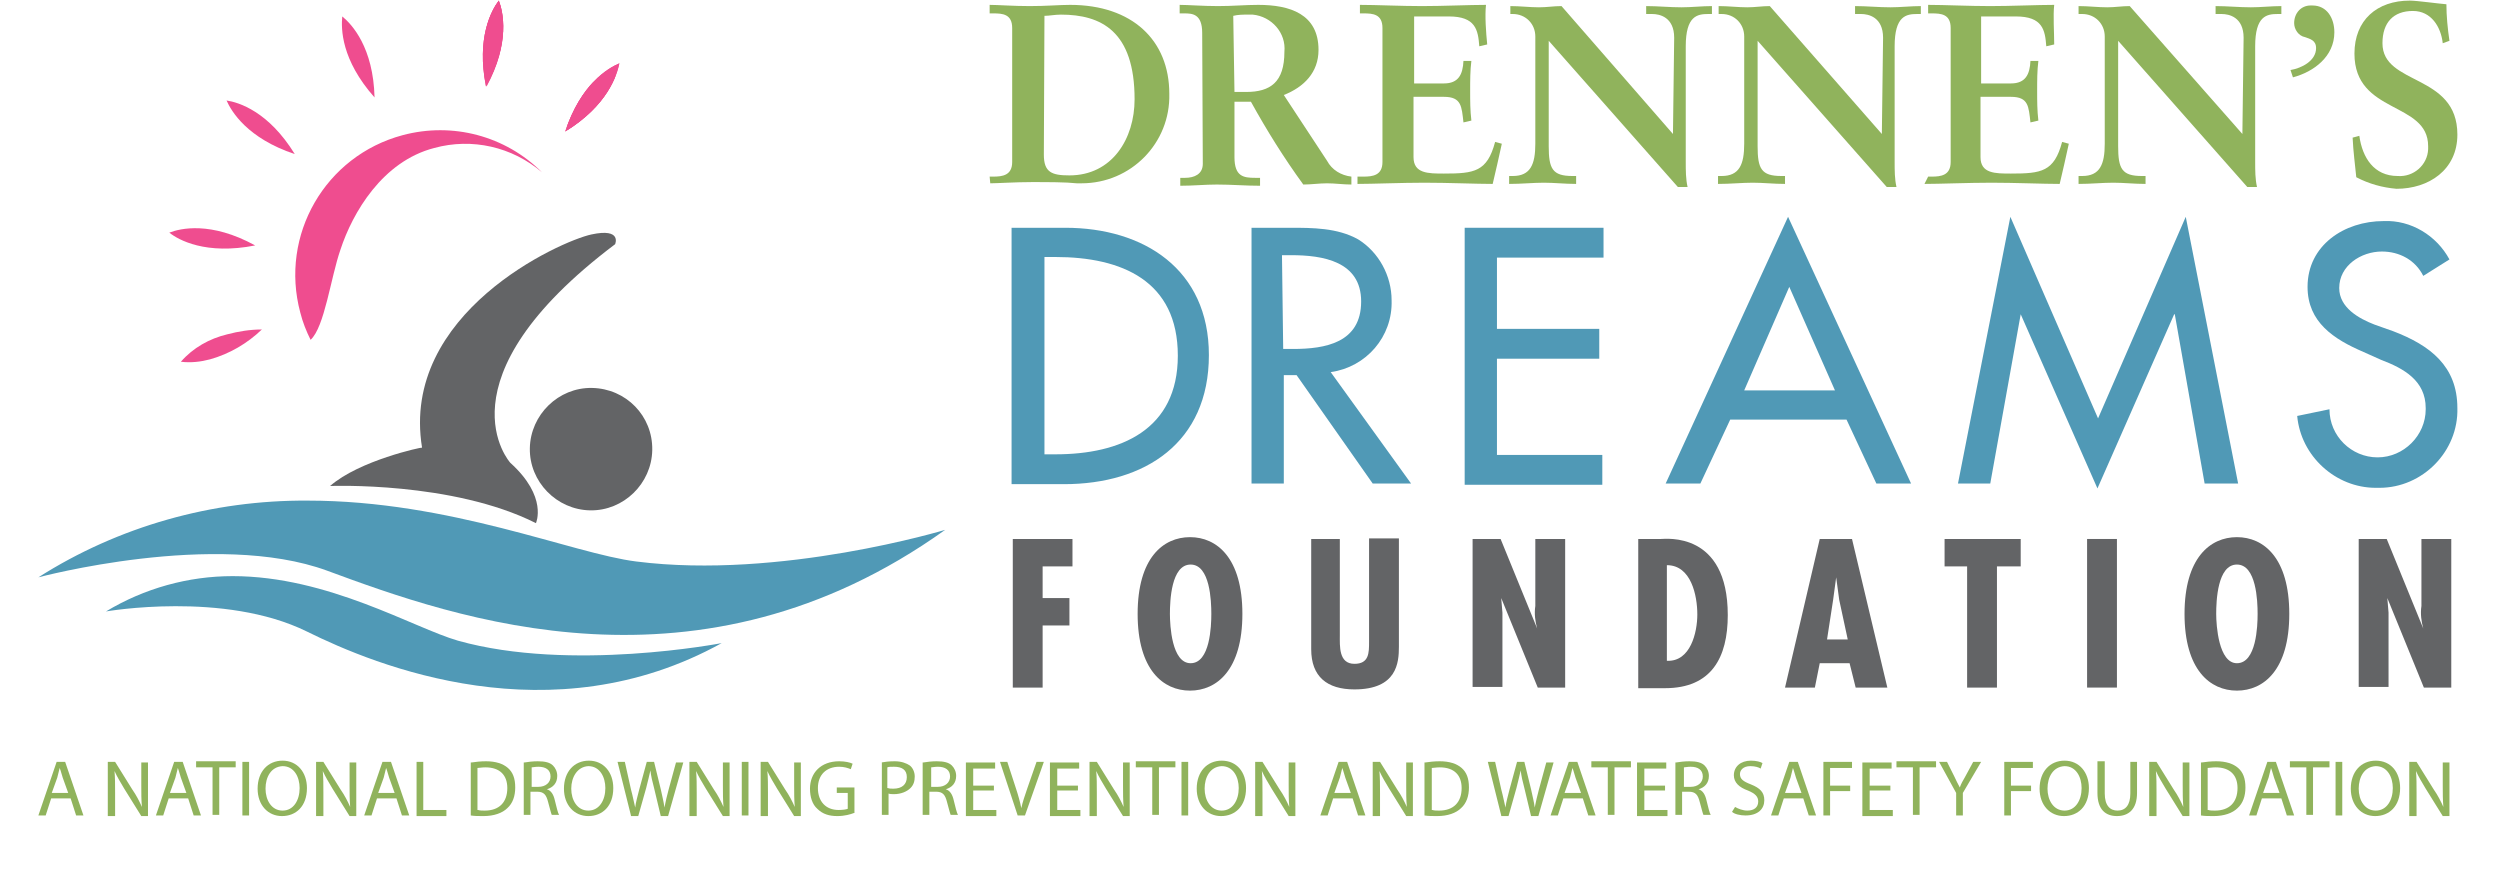 <?xml version="1.0" encoding="UTF-8"?> <!-- Generator: Adobe Illustrator 25.3.1, SVG Export Plug-In . SVG Version: 6.00 Build 0) --> <svg xmlns="http://www.w3.org/2000/svg" xmlns:xlink="http://www.w3.org/1999/xlink" version="1.1" id="Layer_1" x="0px" y="0px" viewBox="0 0 410.5 143.7" style="enable-background:new 0 0 410.5 143.7;" xml:space="preserve"> <style type="text/css"> .st0{display:none;} .st1{fill:#5099B6;} .st2{fill:#636466;} .st3{fill:#EF4D8F;} .st4{clip-path:url(#SVGID_2_);} .st5{clip-path:url(#SVGID_4_);} .st6{fill:#90B35C;} .st7{display:inline;} </style> <rect class="st0" width="329.6" height="117.8"></rect> <path class="st1" d="M104.5,92.2c-10.5-1.3-30.5-10-54-10c-15.6-0.1-31,4.2-44.2,12.6c0,0,29.1-7.8,47.4-1.1 c21.1,7.8,61.1,22.2,101.5-6.7C155.2,87,128.1,95.2,104.5,92.2z"></path> <path class="st1" d="M75.2,105.2c-7.3-2.1-21.3-10.6-37-10.6c-7.3,0-14.5,2-20.8,5.8c0,0,19.4-3.4,33,3.3 c11.3,5.6,40.1,17.4,68.1,1.9C118.5,105.6,93.7,110.4,75.2,105.2z"></path> <g> <path class="st2" d="M54.2,79.8c0,0,20.1-0.8,33.8,6.1c0,0,2-4.3-4.2-9.9c0,0-12.4-13.6,17.2-35.9c0,0,1.2-2.7-3.9-1.6 s-31.4,12.9-27.8,35C69.3,73.4,59,75.6,54.2,79.8"></path> <path class="st2" d="M107.1,73.9c-0.1,5.5-4.7,10-10.2,9.9s-10-4.7-9.9-10.2c0.1-5.5,4.7-10,10.2-9.9 C102.8,63.8,107.2,68.3,107.1,73.9L107.1,73.9"></path> <path class="st3" d="M61.5,16c-0.2-8.2-3.7-12-5.3-13.3C56,4.7,56,9.8,61.5,16"></path> </g> <path class="st3" d="M51,55.8c-0.7-1.4-1.3-2.9-1.7-4.5c-3.4-12.7,4.1-25.7,16.8-29.1C74.3,20,83,22.3,89,28.3 c-4.9-4.2-11.5-5.7-17.7-4C62.8,26.5,57.9,34.9,55.9,41C54.3,45.6,53.3,53.7,51,55.8"></path> <path class="st3" d="M37.2,16.5c0.8,1.8,3.4,6.2,11.2,8.8C44.1,18.3,39.2,16.8,37.2,16.5"></path> <path class="st3" d="M41.9,40.3c-7.3-4-12.3-2.8-14.1-2.1C29.3,39.4,33.8,41.9,41.9,40.3"></path> <path class="st3" d="M34.5,59c3.2-0.9,6.1-2.6,8.5-4.9c-1.9,0-3.8,0.3-5.7,0.8c-2.9,0.7-5.6,2.2-7.6,4.5C31.4,59.6,33,59.4,34.5,59"></path> <path class="st3" d="M101.7,10.4c-1.9,0.8-6.3,3.4-8.9,11.2C99.8,17.3,101.3,12.3,101.7,10.4"></path> <g> <g> <defs> <path id="SVGID_1_" d="M92.8,21.6c7-4.3,8.5-9.3,8.9-11.2C99.8,11.2,95.4,13.8,92.8,21.6"></path> </defs> <use xlink:href="#SVGID_1_" style="overflow:visible;fill:#EF4D8F;"></use> <clipPath id="SVGID_2_"> <use xlink:href="#SVGID_1_" style="overflow:visible;"></use> </clipPath> <g class="st4"> <rect x="92.7" y="13.2" transform="matrix(0.966 -0.259 0.259 0.966 -1.455 26.332)" class="st3" width="13.2" height="11"></rect> </g> </g> </g> <path class="st3" d="M79.9,14.2c3.9-7.2,2.7-12.3,2-14.1C80.7,1.7,78.2,6.2,79.9,14.2"></path> <g> <g> <defs> <path id="SVGID_3_" d="M81.9,0.1c-1.2,1.6-3.7,6.1-2.1,14.1C83.8,7,82.6,1.9,81.9,0.1z"></path> </defs> <use xlink:href="#SVGID_3_" style="overflow:visible;fill:#EF4D8F;"></use> <clipPath id="SVGID_4_"> <use xlink:href="#SVGID_3_" style="overflow:visible;"></use> </clipPath> <g class="st5"> <rect x="77.6" y="0.6" transform="matrix(0.966 -0.259 0.259 0.966 0.614 21.254)" class="st3" width="6.9" height="15.4"></rect> </g> </g> </g> <g> <path class="st6" d="M162.5,29h0.6c1.5,0,3.1-0.2,3.1-2.4v-22c0-2.3-1.6-2.4-3.1-2.4h-0.6V0.8c1.3,0,3.9,0.2,6.6,0.2 s4.9-0.2,6.6-0.2c10.2,0,16.3,5.8,16.3,14.6c0.2,8.1-6.3,14.7-14.4,14.7c-0.3,0-0.6,0-0.8,0c-1.8-0.2-4.7-0.2-7.4-0.2 c-2.7,0-5.7,0.2-6.8,0.2L162.5,29z M171.4,25.4c0,2.9,1.3,3.4,4.2,3.4c7,0,10.7-6,10.7-12.5c0-11.2-5.5-13.9-12.1-13.9 c-1,0-1.9,0.2-2.7,0.2L171.4,25.4L171.4,25.4z"></path> <path class="st6" d="M197.4,5.4c0-3.1-1.6-3.2-2.9-3.2h-0.8V0.8c1.3,0,3.9,0.2,6.3,0.2c2.4,0,4.5-0.2,6.6-0.2 c5.2,0,9.9,1.5,9.9,7.4c0,3.7-2.4,6.1-5.7,7.4l7.1,10.8c0.8,1.5,2.3,2.4,4,2.6v1.3c-1.3,0-2.7-0.2-4-0.2s-2.6,0.2-3.9,0.2 c-3.2-4.4-6-8.9-8.6-13.6h-2.7v9.1c0,3.2,1.5,3.4,3.4,3.4h0.8v1.3c-2.4,0-4.7-0.2-7.1-0.2c-1.9,0-3.9,0.2-6,0.2v-1.3h0.8 c1.5,0,2.9-0.6,2.9-2.3L197.4,5.4z M202.7,15.1h1.9c4,0,6.3-1.6,6.3-6.6c0.3-3.1-2.1-5.8-5.2-6.1c-0.3,0-0.5,0-0.8,0 c-0.8,0-1.6,0-2.4,0.2L202.7,15.1z"></path> <path class="st6" d="M223.3,29h0.6c1.5,0,3.1-0.2,3.1-2.4v-22c0-2.3-1.6-2.4-3.1-2.4h-0.6V0.8c2.6,0,6.8,0.2,10.2,0.2 s7.8-0.2,10.5-0.2c-0.2,1.8,0,4.5,0.2,6.5l-1.3,0.3c-0.2-2.7-0.6-4.9-5-4.9h-5.7v11h4.9c2.4,0,3.1-1.5,3.2-3.7h1.3 c-0.2,1.6-0.2,3.2-0.2,4.9s0,3.2,0.2,4.9l-1.3,0.3c-0.3-2.6-0.3-4.2-3.2-4.2h-5v9.9c0,2.7,2.4,2.7,5,2.7c5,0,7.1-0.3,8.4-5.2 l1.1,0.3c-0.5,2.3-1,4.5-1.5,6.6c-2.6,0-7.4-0.2-11.2-0.2c-3.7,0-8.6,0.2-11,0.2V29H223.3z"></path> <path class="st6" d="M274.7,22L274.7,22l0.2-15.8c0-3.4-2.4-3.9-3.6-3.9h-1V1c1.9,0,3.9,0.2,5.8,0.2c1.6,0,3.4-0.2,5-0.2v1.3h-0.6 c-1.8,0-3.7,0.3-3.7,5.3v18.9c0,1.5,0,2.9,0.3,4.2h-1.6L254.3,6.7V24c0,3.7,0.6,4.9,3.9,4.9h0.6v1.3c-1.8,0-3.6-0.2-5.3-0.2 s-3.7,0.2-5.7,0.2v-1.3h0.6c2.9,0,3.7-1.9,3.7-5.3V6c0-2.1-1.6-3.7-3.7-3.7l0,0H248V1c1.6,0,3.2,0.2,4.7,0.2c1.3,0,2.4-0.2,3.7-0.2 L274.7,22z"></path> <path class="st6" d="M309,22L309,22l0.2-15.8c0-3.4-2.4-3.9-3.6-3.9h-1V1c1.9,0,3.9,0.2,5.8,0.2c1.6,0,3.4-0.2,5-0.2v1.3h-0.6 c-1.8,0-3.7,0.3-3.7,5.3v18.9c0,1.5,0,2.9,0.3,4.2h-1.6L288.6,6.7V24c0,3.7,0.6,4.9,3.9,4.9h0.6v1.3c-1.8,0-3.6-0.2-5.3-0.2 s-3.7,0.2-5.7,0.2v-1.3h0.6c2.9,0,3.7-1.9,3.7-5.3V6c0-2.1-1.6-3.7-3.7-3.7l0,0h-0.5V1c1.6,0,3.2,0.2,4.7,0.2 c1.3,0,2.4-0.2,3.7-0.2L309,22z"></path> <path class="st6" d="M316.6,29h0.6c1.5,0,3.1-0.2,3.1-2.4v-22c0-2.3-1.6-2.4-3.1-2.4h-0.6V0.8c2.6,0,6.8,0.2,10.2,0.2 c3.4,0,7.8-0.2,10.5-0.2c-0.2,1.8,0,4.5,0,6.5L336,7.6c-0.2-2.7-0.6-4.9-5-4.9h-5.7v11h4.9c2.4,0,3.1-1.5,3.2-3.7h1.3 c-0.2,1.6-0.2,3.2-0.2,4.9s0,3.2,0.2,4.9l-1.3,0.3c-0.3-2.6-0.3-4.2-3.2-4.2h-5v9.9c0,2.7,2.4,2.7,5,2.7c5,0,7.1-0.3,8.4-5.2 l1.1,0.3c-0.5,2.3-1,4.5-1.5,6.6c-2.6,0-7.4-0.2-11.2-0.2c-3.7,0-8.6,0.2-11,0.2L316.6,29z"></path> <path class="st6" d="M368.2,22L368.2,22l0.2-15.8c0-3.4-2.4-3.9-3.6-3.9h-1V1c1.9,0,3.9,0.2,5.8,0.2c1.6,0,3.4-0.2,5-0.2v1.3H374 c-1.8,0-3.7,0.3-3.7,5.3v18.9c0,1.5,0,2.9,0.3,4.2H369L347.8,6.7V24c0,3.7,0.6,4.9,3.9,4.9h0.6v1.3c-1.8,0-3.6-0.2-5.3-0.2 c-1.8,0-3.7,0.2-5.7,0.2v-1.3h0.6c2.9,0,3.7-1.9,3.7-5.3V6c0-2.1-1.6-3.7-3.7-3.7l0,0h-0.6V1c1.6,0,3.2,0.2,4.7,0.2 c1.3,0,2.4-0.2,3.7-0.2L368.2,22z"></path> <path class="st6" d="M376.1,11.5c1.8-0.3,4.2-1.5,4.2-3.6c0-1.3-1-1.5-1.8-1.8c-1.1-0.2-1.8-1.3-1.8-2.3c0-1.6,1.1-2.9,2.7-2.9 c0.2,0,0.2,0,0.3,0c2.4,0,3.6,2.1,3.6,4.4c0,4-3.4,6.5-6.8,7.4L376.1,11.5z"></path> <path class="st6" d="M401.1,7.1c-0.3-2.7-1.9-5.3-4.9-5.3c-3.2,0-5,1.9-5,5.3c0,7,12.3,4.9,12.3,15c0,5.8-4.7,8.9-10,8.9 c-2.3-0.2-4.5-0.8-6.6-1.9c-0.2-2.1-0.5-4.2-0.6-6.5l1.1-0.3c0.5,3.6,2.4,6.6,6.3,6.6c2.6,0.2,4.9-1.8,5-4.4c0-0.2,0-0.3,0-0.5 c0-7.4-12.1-5.2-12.1-15.2c0-5.5,3.7-8.7,9.1-8.7c1.1,0,4.7,0.5,6,0.6c0,1.9,0.2,4,0.5,6L401.1,7.1z"></path> </g> <g> <g> <path class="st1" d="M166.2,37.4h8.7c12.9,0,23.6,6.8,23.6,20.9c0,14.4-10.5,21.2-23.8,21.2h-8.6V37.4z M171.5,74.6h1.8 c10.7,0,20.1-4,20.1-16.2c0-12.3-9.2-16.2-20.1-16.2h-1.8V74.6z"></path> <path class="st1" d="M231.7,79.4h-6.3l-12.5-17.8h-2.1v17.8h-5.3v-42h6.3c3.7,0,7.8,0,11.2,1.9c3.4,2.1,5.5,6,5.5,10 c0.2,6-4.2,11-10,11.8L231.7,79.4z M210.7,57.3h1.6c5.3,0,11.2-1,11.2-7.8c0-6.6-6.3-7.6-11.5-7.6h-1.5L210.7,57.3z"></path> <path class="st1" d="M240.7,37.4h22.6v4.9h-17.5V54h16.8v4.9h-16.8v15.8h17.3v4.9h-22.6V37.4H240.7z"></path> <path class="st1" d="M284.1,68.9l-4.9,10.5h-5.7l20.1-43.8l20.2,43.8h-5.7l-4.9-10.5H284.1z M293.8,47.1l-7.4,17h14.9L293.8,47.1z "></path> <path class="st1" d="M331.8,51.6L331.8,51.6l-5,27.8h-5.3l8.6-43.8l14.4,33.1l14.4-33.1l8.6,43.8H362l-4.9-27.8H357l-12.6,28.6 L331.8,51.6z"></path> <path class="st1" d="M397.9,45.3c-1.3-2.6-3.9-4-6.8-4c-3.4,0-7,2.3-7,6c0,3.2,3.2,5,5.8,6l3.1,1.1c6,2.3,10.5,5.7,10.5,12.6 c0.2,7.1-5.7,13.1-12.8,13.1c-0.2,0-0.5,0-0.6,0c-6.6,0-12.3-5.2-12.9-11.8l5.3-1.1c0,4.4,3.6,7.9,7.9,7.9s7.9-3.6,7.9-7.9V67 c0-4.5-3.6-6.5-7.3-7.9l-2.9-1.3c-4.9-2.1-9.2-4.9-9.2-10.7c0-6.8,6-10.8,12.5-10.8c4.5-0.2,8.7,2.4,10.8,6.3L397.9,45.3z"></path> </g> <g> <path class="st2" d="M176.1,88.5V93h-4.9v5.2h4.4v4.5h-4.4v10.2h-4.9V88.5H176.1z"></path> <path class="st2" d="M204,100.8c0,9.2-4.2,12.6-8.6,12.6s-8.6-3.4-8.6-12.6s4.2-12.6,8.6-12.6S204,91.6,204,100.8z M195.5,108.9 c3.2,0,3.4-6.1,3.4-8.1c0-2.1-0.2-8.1-3.4-8.1s-3.4,6-3.4,8.1C192.1,102.7,192.4,108.9,195.5,108.9L195.5,108.9z"></path> <path class="st2" d="M220,88.5v15.8c0,1.8-0.2,4.7,2.4,4.7c2.4,0,2.4-1.8,2.4-3.6v-17h4.9v17.8c0,2.6-0.3,7-7.3,7 c-4.5,0-7.1-2.1-7.1-6.6V88.5H220z"></path> <path class="st2" d="M246.4,88.5l6,14.7l0,0c-0.3-1.1-0.5-2.4-0.3-3.7v-11h4.9v24.4h-4.5l-6-14.7l0,0l0.2,2.4v1v11.2h-4.9V88.5 H246.4z"></path> <path class="st2" d="M269,112.9V88.5h3.7c0.8,0,11-1.3,11,12.5c0,7-2.7,12-10.3,12H269z M278.7,100.9c0-3.1-1-8.1-5-8.1v15.7 C277.6,108.7,278.7,103.8,278.7,100.9z"></path> <path class="st2" d="M304.1,88.5l5.8,24.4h-5.2l-1-4h-4.9l-0.8,4h-4.9l5.7-24.4H304.1z M302,98.5l-0.5-3.7l0,0l-0.5,3.7l-1,6.5 h3.4L302,98.5z"></path> <path class="st2" d="M331.8,88.5V93h-3.9v19.9H323V93h-3.7v-4.5L331.8,88.5z"></path> <path class="st2" d="M347.6,88.5v24.4h-4.9V88.5H347.6z"></path> <path class="st2" d="M375.9,100.8c0,9.2-4.2,12.6-8.6,12.6s-8.6-3.4-8.6-12.6s4.2-12.6,8.6-12.6S375.9,91.6,375.9,100.8z M367.3,108.9c3.2,0,3.4-6.1,3.4-8.1c0-2.1-0.2-8.1-3.4-8.1s-3.4,6-3.4,8.1C363.9,102.7,364.3,108.9,367.3,108.9L367.3,108.9z"></path> <path class="st2" d="M391.9,88.5l6,14.7l0,0c-0.3-1.1-0.5-2.4-0.3-3.7v-11h4.9v24.4h-4.5l-6-14.7l0,0l0.2,2.4v1v11.2h-4.9V88.5 H391.9z"></path> </g> </g> <g class="st0"> <path class="st7" d="M5.5,136.7v-11.8H8c1.2,0,2.4,0,3.6,0.3c0.6,0.1,1.2,0.4,1.8,0.9c0.7,0.4,1.2,1.2,1.5,1.9 c0.3,0.9,0.6,1.8,0.6,2.8c0,0.9-0.1,1.9-0.6,2.8c-0.3,0.7-0.9,1.5-1.5,1.9c-0.4,0.4-1,0.7-1.8,0.9c-1,0.1-2.1,0.3-3,0.3L5.5,136.7 L5.5,136.7z M7.4,134.9h1.6c0.6,0,1.3,0,1.9-0.1c0.4-0.1,0.7-0.3,1.2-0.6c0.4-0.4,0.7-0.9,1-1.3c0.4-1.3,0.4-2.7,0-3.9 c-0.1-0.6-0.6-1-1-1.3c-0.3-0.3-0.7-0.4-1.2-0.6c-0.7-0.1-1.5-0.1-2.2-0.1H7.4L7.4,134.9L7.4,134.9z"></path> <path class="st7" d="M20.6,131.5v5.2h-1.8v-11.8h2.7c0.6,0,1.2,0,1.8,0.1c0.4,0.1,0.7,0.3,1,0.4c0.3,0.3,0.6,0.6,0.9,1 c0.1,0.4,0.3,0.9,0.3,1.5c0,0.7-0.1,1.6-0.7,2.2c-0.6,0.6-1.2,0.9-1.9,0.9l4,5.4h-2.1l-3.9-5.2h-0.3V131.5z M20.7,130H21 c0.7,0,1.3,0,1.9-0.3c0.3-0.3,0.6-0.7,0.4-1.2c0-0.4-0.1-1-0.6-1.3c-0.6-0.3-1.3-0.4-1.9-0.4h-0.3v3.3H20.7z"></path> <path class="st7" d="M41.3,130.9c0,1.6-0.6,3.3-1.8,4.3c-0.6,0.6-1.3,1-2.1,1.3s-1.6,0.4-2.4,0.4c-0.9,0-1.6-0.1-2.4-0.4 c-0.7-0.3-1.5-0.7-2.1-1.3c-0.6-0.6-1-1.2-1.3-1.9c-1-2.2-0.4-4.9,1.3-6.7c0.6-0.6,1.3-1,2.1-1.3c1.5-0.6,3.3-0.6,4.8,0 c0.7,0.3,1.5,0.7,2.1,1.3c0.6,0.6,1,1.2,1.3,1.9C41.2,129.2,41.3,130,41.3,130.9z M39.2,130.9c0-0.6-0.1-1.2-0.3-1.6 c-0.1-0.6-0.6-1-0.9-1.5c-0.7-0.9-1.9-1.3-3-1.3c-1.8,0-3.3,1-4,2.7c-0.1,0.6-0.3,1-0.3,1.6s0.1,1.2,0.3,1.6c0.1,0.6,0.6,1,0.9,1.5 c0.7,0.9,1.9,1.3,3,1.3c0.6,0,1-0.1,1.6-0.3c0.4-0.3,1-0.6,1.3-0.9C38.8,133.1,39.2,132,39.2,130.9L39.2,130.9z"></path> <path class="st7" d="M43.3,124.9h1.9l2.2,6c0.1,0.4,0.3,0.7,0.3,1s0.1,0.6,0.3,0.7c0.1-0.6,0.4-1.2,0.6-1.8c0-0.1,0-0.1,0-0.1 l2.4-6.3l2.5,6.4c0.1,0.3,0.3,0.6,0.3,0.9c0.1,0.3,0.1,0.6,0.3,0.9c0-0.3,0.1-0.4,0.1-0.7c0.1-0.3,0.1-0.6,0.3-1l2.2-6h1.9 l-4.5,12.2l-2.7-6.7c-0.1-0.3-0.3-0.6-0.3-0.9s-0.1-0.6-0.3-0.7c-0.1,0.3-0.1,0.6-0.3,0.9s-0.1,0.6-0.3,0.7l-2.7,6.7L43.3,124.9z"></path> <path class="st7" d="M75.1,136.7v-11.8H77v11.8H75.1z"></path> <path class="st7" d="M80.9,136.7v-12.2l7.5,7.2c0.1,0.1,0.4,0.4,0.6,0.6c0.1,0.3,0.4,0.4,0.6,0.7v-8.1h1.8v12.2l-7.6-7.3 c-0.1-0.1-0.4-0.4-0.6-0.6c-0.1-0.1-0.3-0.4-0.6-0.7v8.2H80.9z"></path> <path class="st7" d="M101.8,130.7h4.6c0,0.1,0,0.1,0,0.3c0,0.4,0,0.6,0,0.7c0.1,1.5-0.4,2.8-1.5,3.9c-1,0.9-2.5,1.5-4,1.3 c-0.9,0-1.8-0.1-2.5-0.4c-0.7-0.3-1.5-0.7-1.9-1.3c-0.6-0.6-1-1.2-1.3-1.9c-0.3-0.7-0.4-1.6-0.4-2.4c0-0.9,0.1-1.6,0.4-2.4 c0.3-0.7,0.7-1.5,1.3-1.9c0.6-0.6,1.2-1,1.9-1.3c0.7-0.3,1.6-0.4,2.5-0.4c0.9,0,1.6,0.1,2.5,0.4c0.7,0.3,1.5,0.9,1.9,1.5l-1.3,1 c-0.3-0.4-0.7-0.7-1.3-1s-1-0.3-1.6-0.3c-1.2,0-2.2,0.4-3.1,1.2c-0.7,0.9-1.2,1.9-1.2,3.1c0,1.2,0.4,2.4,1.2,3.3 c0.9,0.9,1.9,1.3,3.1,1.2c0.9,0,1.8-0.1,2.5-0.7c0.6-0.4,1-1.3,0.9-2.1v-0.1h-2.8v-1.5H101.8z"></path> <path class="st7" d="M117.6,131.5v5.2h-1.8v-11.8h2.8c0.6,0,1.2,0,1.9,0.1c0.4,0.1,0.7,0.3,1,0.4c0.4,0.3,0.7,0.6,0.9,1 c0.1,0.4,0.3,1,0.3,1.5c0,0.6-0.1,1-0.3,1.5c-0.1,0.4-0.4,0.7-0.9,1c-0.3,0.1-0.7,0.4-1,0.4c-0.6,0.1-1.2,0.1-1.9,0.1L117.6,131.5 L117.6,131.5z M117.8,129.8h0.4c0.7,0,1.5,0,2.1-0.3c0.4-0.3,0.6-0.7,0.6-1.2c0-0.4-0.1-1-0.6-1.3c-0.6-0.3-1.3-0.4-2.1-0.4h-0.4 V129.8z"></path> <path class="st7" d="M127.6,131.5v5.2h-1.8v-11.8h2.7c0.6,0,1.2,0,1.8,0.1c0.4,0.1,0.7,0.3,1,0.4c0.3,0.3,0.6,0.6,0.9,1 c0.1,0.4,0.3,0.9,0.3,1.5c0,0.7-0.1,1.6-0.7,2.2c-0.4,0.6-1.2,0.9-1.9,0.9l4,5.4h-2.1l-3.9-5.2L127.6,131.5z M127.8,130h0.3 c0.7,0,1.3,0,1.9-0.3c0.3-0.3,0.6-0.7,0.4-1.2c0-0.4-0.1-1-0.6-1.3c-0.6-0.3-1.3-0.4-1.9-0.4h-0.3L127.8,130z"></path> <path class="st7" d="M136.3,136.7v-11.8h6.6v1.6h-4.6v3h4.6v1.6h-4.6v3.7h4.6v1.6L136.3,136.7z"></path> <path class="st7" d="M150,137.1l-5.2-12.2h1.9l2.7,6.3c0.1,0.3,0.3,0.7,0.4,1c0.1,0.3,0.1,0.6,0.3,0.9c0-0.3,0.1-0.6,0.3-0.9 c0.1-0.3,0.3-0.6,0.4-0.9l2.7-6.3h1.9L150,137.1z"></path> <path class="st7" d="M157.6,136.7v-11.8h6.6v1.6h-4.6v3h4.6v1.6h-4.6v3.7h4.6v1.6L157.6,136.7z"></path> <path class="st7" d="M167.5,136.7v-12.2l7.5,7.2c0.1,0.1,0.4,0.4,0.6,0.6c0.1,0.3,0.4,0.4,0.6,0.7v-8.1h1.8v12.2l-7.6-7.3 c-0.1-0.1-0.4-0.4-0.6-0.6s-0.3-0.4-0.6-0.7v8.2H167.5z"></path> <path class="st7" d="M185.7,126.5v10.2h-1.9v-10.2h-3.1v-1.6h8.1v1.6H185.7z"></path> <path class="st7" d="M191.5,136.7v-11.8h1.9v11.8H191.5z"></path> <path class="st7" d="M209.4,130.9c0,1.6-0.6,3.3-1.8,4.3c-0.6,0.6-1.3,1-2.1,1.3c-0.7,0.3-1.6,0.4-2.4,0.4c-0.9,0-1.6-0.1-2.4-0.4 c-0.7-0.3-1.5-0.7-2.1-1.3c-0.6-0.6-1-1.2-1.3-1.9c-1-2.2-0.4-4.9,1.3-6.7c0.6-0.6,1.3-1,2.1-1.3c1.5-0.6,3.3-0.6,4.8,0 c0.7,0.3,1.5,0.7,2.1,1.3c0.6,0.6,1,1.2,1.3,1.9C209.3,129.2,209.4,130,209.4,130.9z M207.5,130.9c0-0.6-0.1-1.2-0.3-1.6 c-0.1-0.6-0.6-1-0.9-1.5c-0.7-0.9-1.9-1.3-3-1.3c-1.8,0-3.3,1-4,2.7c-0.1,0.6-0.3,1-0.3,1.6s0.1,1.2,0.3,1.6c0.1,0.6,0.6,1,0.9,1.5 c0.7,0.9,1.9,1.3,3,1.3c0.6,0,1-0.1,1.6-0.3c0.4-0.3,1-0.6,1.3-0.9C207,133.1,207.5,132,207.5,130.9L207.5,130.9z"></path> <path class="st7" d="M212.9,136.7v-12.2l7.5,7.2c0.1,0.1,0.4,0.4,0.6,0.6c0.1,0.3,0.4,0.4,0.6,0.7v-8.1h1.8v12.2l-7.6-7.3 c-0.1-0.1-0.4-0.4-0.6-0.6c-0.1-0.1-0.3-0.4-0.6-0.7v8.2H212.9z"></path> <path class="st7" d="M240.5,136.9l-1.3-3h-4.6l-1.3,3h-1.9l5.7-12.2l5.7,12.2H240.5z M235.3,132.3h3.3l-1.2-2.7 c0-0.1-0.1-0.3-0.1-0.6c-0.1-0.1-0.1-0.4-0.3-0.7c0,0.3-0.1,0.4-0.1,0.7s-0.1,0.4-0.1,0.6L235.3,132.3z"></path> <path class="st7" d="M245,136.9v-12.2l7.5,7.2c0.1,0.1,0.4,0.4,0.6,0.6c0.1,0.3,0.4,0.4,0.6,0.7v-8.1h1.8v12.2l-7.6-7.3 c-0.1-0.1-0.4-0.4-0.6-0.6c-0.1-0.1-0.3-0.4-0.6-0.7v8.2H245z"></path> <path class="st7" d="M259.3,136.9v-11.8h2.5c1.2,0,2.4,0,3.6,0.3c0.6,0.1,1.2,0.4,1.8,0.9c0.7,0.4,1.2,1.2,1.5,1.9 c0.3,0.9,0.6,1.8,0.6,2.8c0,0.9-0.1,1.9-0.6,2.8c-0.3,0.7-0.9,1.5-1.5,1.9c-0.4,0.4-1,0.7-1.8,0.9c-1,0.1-2.1,0.3-3,0.3 L259.3,136.9L259.3,136.9z M261.2,135.1h1.6c0.6,0,1.3,0,1.9-0.1c0.4-0.1,0.7-0.3,1.2-0.6c0.4-0.4,0.7-0.9,1-1.3 c0.4-1.3,0.4-2.7,0-3.9c-0.1-0.6-0.6-1-1-1.3c-0.3-0.3-0.7-0.4-1.2-0.6c-0.7-0.1-1.5-0.1-2.2-0.1h-1.3L261.2,135.1L261.2,135.1z"></path> <path class="st7" d="M277.5,125.1h1.9l2.2,6c0.1,0.4,0.3,0.7,0.3,1c0.1,0.3,0.1,0.6,0.3,0.7c0.1-0.6,0.4-1.2,0.6-1.8 c0-0.1,0-0.1,0-0.1l2.4-6.3l2.5,6.4c0.1,0.3,0.3,0.6,0.3,0.9c0.1,0.3,0.1,0.6,0.3,0.9c0-0.3,0.1-0.4,0.1-0.7c0.1-0.3,0.1-0.6,0.3-1 l2.2-6h1.9l-4.5,12.2l-2.7-6.7c-0.1-0.3-0.3-0.6-0.3-0.9c-0.1-0.3-0.1-0.6-0.3-0.7c-0.1,0.3-0.1,0.6-0.3,0.9s-0.1,0.6-0.3,0.7 l-2.7,6.7L277.5,125.1z"></path> <path class="st7" d="M302.9,136.9l-1.3-3h-4.6l-1.3,3h-1.9l5.7-12.2l5.7,12.2H302.9z M297.7,132.3h3.3l-1.2-2.7 c0-0.1-0.1-0.3-0.1-0.6c-0.1-0.1-0.1-0.4-0.3-0.7c0,0.3-0.1,0.4-0.1,0.7c0,0.1-0.1,0.4-0.1,0.6L297.7,132.3z"></path> <path class="st7" d="M310.2,126.7v10.2h-1.9v-10.2h-3.1v-1.6h8.1v1.6H310.2z"></path> <path class="st7" d="M316,136.9v-11.8h6.6v1.6H318v3h4.6v1.6H318v3.7h4.6v1.6L316,136.9z"></path> <path class="st7" d="M327.7,131.7v5.2h-1.8v-11.8h2.7c0.6,0,1.2,0,1.8,0.1c0.4,0.1,0.7,0.3,1,0.4c0.3,0.3,0.6,0.6,0.9,1 c0.1,0.4,0.3,0.9,0.3,1.5c0,0.7-0.1,1.6-0.7,2.2s-1.2,0.9-1.9,0.9l4,5.4h-2.1l-3.9-5.2L327.7,131.7z M327.8,130.2h0.3 c0.7,0,1.3,0,1.9-0.3c0.3-0.3,0.6-0.7,0.4-1.2c0-0.4-0.1-1-0.6-1.3c-0.6-0.3-1.3-0.4-1.9-0.4h-0.3v3.3H327.8z"></path> <path class="st7" d="M341.9,134.5l1.5-0.7c0.1,0.4,0.4,0.9,0.7,1.2c0.4,0.3,0.9,0.4,1.5,0.4c0.4,0,1-0.1,1.3-0.4 c0.3-0.3,0.4-0.7,0.4-1.2c0-0.7-0.6-1.3-1.6-1.8c-0.1-0.1-0.3-0.1-0.3-0.1c-0.9-0.4-1.8-1-2.5-1.6c-0.4-0.6-0.6-1.2-0.6-1.9 c0-0.9,0.3-1.8,1-2.4c0.7-0.6,1.6-0.9,2.5-0.9c0.7,0,1.5,0.1,2.2,0.4c0.6,0.3,1,0.9,1.2,1.5l-1.5,0.7c-0.1-0.3-0.4-0.6-0.7-0.7 c-0.3-0.1-0.6-0.3-0.9-0.3c-0.4,0-0.9,0.1-1.2,0.4c-0.3,0.3-0.4,0.6-0.4,1c0,0.7,0.6,1.3,1.9,1.9l0.3,0.1c0.9,0.3,1.6,0.9,2.4,1.5 c0.4,0.6,0.7,1.2,0.6,1.9c0,1-0.3,1.9-1,2.7c-0.7,0.7-1.8,1-2.8,1c-0.9,0-1.8-0.1-2.4-0.7C342.5,136,342,135.3,341.9,134.5z"></path> <path class="st7" d="M360.5,136.9l-1.3-3h-4.6l-1.3,3h-1.9l5.7-12.2l5.7,12.2H360.5z M355.3,132.3h3.3l-1.2-2.7 c0-0.1-0.1-0.3-0.1-0.6c-0.1-0.1-0.1-0.4-0.3-0.7c0,0.3-0.1,0.4-0.1,0.7c0,0.1-0.1,0.4-0.1,0.6L355.3,132.3z"></path> <path class="st7" d="M364.8,136.9v-11.8h6.6v1.6h-4.6v3h4.6v1.6h-4.6v5.5H364.8z"></path> <path class="st7" d="M374.7,136.9v-11.8h6.6v1.6h-4.6v3h4.6v1.6h-4.6v3.7h4.6v1.6L374.7,136.9z"></path> <path class="st7" d="M388.4,126.7v10.2h-1.9v-10.2h-3.1v-1.6h8.1v1.6H388.4z"></path> <path class="st7" d="M396.8,136.9v-5.4l-3.9-6.4h1.9l2.4,4c0,0.1,0.1,0.3,0.1,0.4c0.1,0.1,0.1,0.3,0.3,0.6c0.1-0.1,0.1-0.3,0.3-0.6 c0.1-0.1,0.1-0.3,0.3-0.4l2.5-3.9h1.9l-4,6.4v5.4h-1.9V136.9z"></path> </g> <path class="st0" d="M61,136.7v-12.2l7.5,7.2c0.1,0.1,0.4,0.4,0.6,0.6c0.1,0.1,0.4,0.4,0.6,0.7v-8.1h1.8v12.2l-7.6-7.3 c-0.1-0.1-0.4-0.4-0.6-0.6c-0.1-0.1-0.3-0.4-0.6-0.7v8.2H61z"></path> <g> <path class="st6" d="M8.4,131.1l-0.9,2.8H6.3l3-8.8h1.4l3,8.8h-1.2l-0.9-2.8H8.4z M11.2,130.2l-0.9-2.5c-0.2-0.6-0.3-1.1-0.5-1.6h0 c-0.1,0.5-0.3,1.1-0.4,1.6l-0.9,2.5H11.2z"></path> <path class="st6" d="M17.7,133.9v-8.8h1.2l2.8,4.5c0.7,1,1.2,2,1.6,2.9l0,0c-0.1-1.2-0.1-2.2-0.1-3.6v-3.7h1.1v8.8h-1.1l-2.8-4.5 c-0.6-1-1.2-2-1.6-2.9l0,0c0.1,1.1,0.1,2.2,0.1,3.6v3.8H17.7z"></path> <path class="st6" d="M27.7,131.1l-0.9,2.8h-1.2l3-8.8H30l3,8.8h-1.2l-0.9-2.8H27.7z M30.6,130.2l-0.9-2.5c-0.2-0.6-0.3-1.1-0.5-1.6 h0c-0.1,0.5-0.3,1.1-0.4,1.6l-0.9,2.5H30.6z"></path> <path class="st6" d="M34.9,126h-2.7v-1h6.5v1h-2.7v7.8h-1.1V126z"></path> <path class="st6" d="M40.9,125.1v8.8h-1.1v-8.8H40.9z"></path> <path class="st6" d="M50.4,129.4c0,3-1.8,4.6-4.1,4.6c-2.3,0-4-1.8-4-4.5c0-2.8,1.7-4.6,4.1-4.6C48.8,124.9,50.4,126.8,50.4,129.4z M43.6,129.5c0,1.9,1,3.6,2.8,3.6c1.8,0,2.8-1.7,2.8-3.7c0-1.8-0.9-3.6-2.8-3.6C44.5,125.9,43.6,127.6,43.6,129.5z"></path> <path class="st6" d="M51.9,133.9v-8.8h1.2l2.8,4.5c0.7,1,1.2,2,1.6,2.9l0,0c-0.1-1.2-0.1-2.2-0.1-3.6v-3.7h1.1v8.8h-1.1l-2.8-4.5 c-0.6-1-1.2-2-1.6-2.9l0,0c0.1,1.1,0.1,2.2,0.1,3.6v3.8H51.9z"></path> <path class="st6" d="M61.9,131.1l-0.9,2.8h-1.2l3-8.8h1.4l3,8.8h-1.2l-0.9-2.8H61.9z M64.8,130.2l-0.9-2.5 c-0.2-0.6-0.3-1.1-0.5-1.6h0c-0.1,0.5-0.3,1.1-0.4,1.6l-0.9,2.5H64.8z"></path> <path class="st6" d="M68.4,125.1h1.1v7.9h3.8v1h-4.9V125.1z"></path> <path class="st6" d="M77.4,125.2c0.7-0.1,1.5-0.2,2.4-0.2c1.6,0,2.8,0.4,3.6,1.1c0.8,0.7,1.2,1.7,1.2,3.2c0,1.4-0.4,2.6-1.3,3.4 c-0.8,0.8-2.2,1.3-3.9,1.3c-0.8,0-1.5,0-2.1-0.1V125.2z M78.5,133c0.3,0.1,0.7,0.1,1.1,0.1c2.4,0,3.7-1.4,3.7-3.7 c0-2.1-1.2-3.4-3.6-3.4c-0.6,0-1,0.1-1.3,0.1V133z"></path> <path class="st6" d="M86.1,125.2c0.6-0.1,1.4-0.2,2.2-0.2c1.2,0,2,0.2,2.5,0.7c0.4,0.4,0.7,1,0.7,1.7c0,1.2-0.7,1.9-1.7,2.2v0 c0.7,0.2,1.1,0.9,1.3,1.8c0.3,1.2,0.5,2.1,0.7,2.4h-1.2c-0.1-0.2-0.3-1-0.6-2.1c-0.3-1.2-0.7-1.7-1.8-1.7h-1.1v3.8h-1.1V125.2z M87.2,129.2h1.2c1.2,0,2-0.7,2-1.7c0-1.1-0.8-1.6-2-1.6c-0.5,0-0.9,0.1-1.1,0.1V129.2z"></path> <path class="st6" d="M100.7,129.4c0,3-1.8,4.6-4.1,4.6c-2.3,0-4-1.8-4-4.5c0-2.8,1.7-4.6,4.1-4.6 C99.1,124.9,100.7,126.8,100.7,129.4z M93.8,129.5c0,1.9,1,3.6,2.8,3.6c1.8,0,2.8-1.7,2.8-3.7c0-1.8-0.9-3.6-2.8-3.6 C94.8,125.9,93.8,127.6,93.8,129.5z"></path> <path class="st6" d="M103.6,133.9l-2.2-8.8h1.2l1,4.5c0.3,1.1,0.5,2.2,0.7,3h0c0.1-0.9,0.4-1.9,0.7-3.1l1.2-4.4h1.2l1.1,4.5 c0.2,1,0.5,2.1,0.6,3h0c0.2-1,0.4-1.9,0.7-3l1.2-4.4h1.2l-2.5,8.8h-1.2l-1.1-4.6c-0.3-1.1-0.5-2-0.6-2.9h0 c-0.2,0.9-0.4,1.7-0.7,2.9l-1.3,4.6H103.6z"></path> <path class="st6" d="M113.2,133.9v-8.8h1.2l2.8,4.5c0.7,1,1.2,2,1.6,2.9l0,0c-0.1-1.2-0.1-2.2-0.1-3.6v-3.7h1.1v8.8h-1.1l-2.8-4.5 c-0.6-1-1.2-2-1.6-2.9l0,0c0.1,1.1,0.1,2.2,0.1,3.6v3.8H113.2z"></path> <path class="st6" d="M122.9,125.1v8.8h-1.1v-8.8H122.9z"></path> <path class="st6" d="M124.9,133.9v-8.8h1.2l2.8,4.5c0.7,1,1.2,2,1.6,2.9l0,0c-0.1-1.2-0.1-2.2-0.1-3.6v-3.7h1.1v8.8h-1.1l-2.8-4.5 c-0.6-1-1.2-2-1.6-2.9l0,0c0.1,1.1,0.1,2.2,0.1,3.6v3.8H124.9z"></path> <path class="st6" d="M140.2,133.5c-0.5,0.2-1.5,0.5-2.7,0.5c-1.3,0-2.4-0.3-3.3-1.2c-0.8-0.7-1.2-1.9-1.2-3.3 c0-2.6,1.8-4.5,4.8-4.5c1,0,1.8,0.2,2.2,0.4l-0.3,0.9c-0.5-0.2-1.1-0.4-1.9-0.4c-2.1,0-3.5,1.3-3.5,3.5c0,2.2,1.3,3.6,3.4,3.6 c0.7,0,1.3-0.1,1.5-0.2v-2.6h-1.8v-0.9h2.9V133.5z"></path> <path class="st6" d="M144.7,125.2c0.5-0.1,1.3-0.2,2.2-0.2c1.1,0,1.9,0.3,2.5,0.7c0.5,0.4,0.8,1.1,0.8,1.8c0,0.8-0.2,1.4-0.7,1.9 c-0.6,0.6-1.6,1-2.7,1c-0.3,0-0.7,0-0.9-0.1v3.5h-1.1V125.2z M145.8,129.4c0.2,0.1,0.6,0.1,0.9,0.1c1.4,0,2.2-0.7,2.2-1.9 c0-1.2-0.8-1.7-2.1-1.7c-0.5,0-0.9,0-1.1,0.1V129.4z"></path> <path class="st6" d="M151.6,125.2c0.6-0.1,1.4-0.2,2.2-0.2c1.2,0,2,0.2,2.5,0.7c0.4,0.4,0.7,1,0.7,1.7c0,1.2-0.7,1.9-1.7,2.2v0 c0.7,0.2,1.1,0.9,1.3,1.8c0.3,1.2,0.5,2.1,0.7,2.4h-1.2c-0.1-0.2-0.3-1-0.6-2.1c-0.3-1.2-0.7-1.7-1.8-1.7h-1.1v3.8h-1.1V125.2z M152.8,129.2h1.2c1.2,0,2-0.7,2-1.7c0-1.1-0.8-1.6-2-1.6c-0.5,0-0.9,0.1-1.1,0.1V129.2z"></path> <path class="st6" d="M163.2,129.8h-3.4v3.2h3.8v1h-5v-8.8h4.8v1h-3.6v2.8h3.4V129.8z"></path> <path class="st6" d="M167.1,133.9l-2.9-8.8h1.2l1.4,4.3c0.4,1.2,0.7,2.3,0.9,3.3h0c0.2-1,0.6-2.1,1-3.3l1.5-4.3h1.2l-3.1,8.8H167.1 z"></path> <path class="st6" d="M177,129.8h-3.4v3.2h3.8v1h-5v-8.8h4.8v1h-3.6v2.8h3.4V129.8z"></path> <path class="st6" d="M178.9,133.9v-8.8h1.2l2.8,4.5c0.7,1,1.2,2,1.6,2.9l0,0c-0.1-1.2-0.1-2.2-0.1-3.6v-3.7h1.1v8.8h-1.1l-2.8-4.5 c-0.6-1-1.2-2-1.6-2.9l0,0c0.1,1.1,0.1,2.2,0.1,3.6v3.8H178.9z"></path> <path class="st6" d="M189.2,126h-2.7v-1h6.5v1h-2.7v7.8h-1.1V126z"></path> <path class="st6" d="M195.1,125.1v8.8H194v-8.8H195.1z"></path> <path class="st6" d="M204.6,129.4c0,3-1.8,4.6-4.1,4.6c-2.3,0-4-1.8-4-4.5c0-2.8,1.7-4.6,4.1-4.6 C203.1,124.9,204.6,126.8,204.6,129.4z M197.8,129.5c0,1.9,1,3.6,2.8,3.6c1.8,0,2.8-1.7,2.8-3.7c0-1.8-0.9-3.6-2.8-3.6 C198.7,125.9,197.8,127.6,197.8,129.5z"></path> <path class="st6" d="M206.1,133.9v-8.8h1.2l2.8,4.5c0.7,1,1.2,2,1.6,2.9l0,0c-0.1-1.2-0.1-2.2-0.1-3.6v-3.7h1.1v8.8h-1.1l-2.8-4.5 c-0.6-1-1.2-2-1.6-2.9l0,0c0.1,1.1,0.1,2.2,0.1,3.6v3.8H206.1z"></path> <path class="st6" d="M218.9,131.1l-0.9,2.8h-1.2l3-8.8h1.4l3,8.8h-1.2l-0.9-2.8H218.9z M221.8,130.2l-0.9-2.5 c-0.2-0.6-0.3-1.1-0.5-1.6h0c-0.1,0.5-0.3,1.1-0.4,1.6l-0.9,2.5H221.8z"></path> <path class="st6" d="M225.4,133.9v-8.8h1.2l2.8,4.5c0.7,1,1.2,2,1.6,2.9l0,0c-0.1-1.2-0.1-2.2-0.1-3.6v-3.7h1.1v8.8h-1.1l-2.8-4.5 c-0.6-1-1.2-2-1.6-2.9l0,0c0.1,1.1,0.1,2.2,0.1,3.6v3.8H225.4z"></path> <path class="st6" d="M234,125.2c0.7-0.1,1.5-0.2,2.4-0.2c1.6,0,2.8,0.4,3.6,1.1c0.8,0.7,1.2,1.7,1.2,3.2c0,1.4-0.4,2.6-1.3,3.4 c-0.8,0.8-2.2,1.3-3.9,1.3c-0.8,0-1.5,0-2.1-0.1V125.2z M235.2,133c0.3,0.1,0.7,0.1,1.1,0.1c2.4,0,3.7-1.4,3.7-3.7 c0-2.1-1.2-3.4-3.6-3.4c-0.6,0-1,0.1-1.3,0.1V133z"></path> <path class="st6" d="M246.5,133.9l-2.2-8.8h1.2l1,4.5c0.3,1.1,0.5,2.2,0.7,3h0c0.1-0.9,0.4-1.9,0.7-3.1l1.2-4.4h1.2l1.1,4.5 c0.2,1,0.5,2.1,0.6,3h0c0.2-1,0.4-1.9,0.7-3l1.2-4.4h1.2l-2.5,8.8h-1.2l-1.1-4.6c-0.3-1.1-0.5-2-0.6-2.9h0 c-0.2,0.9-0.4,1.7-0.7,2.9l-1.3,4.6H246.5z"></path> <path class="st6" d="M256.7,131.1l-0.9,2.8h-1.2l3-8.8h1.4l3,8.8h-1.2l-0.9-2.8H256.7z M259.6,130.2l-0.9-2.5 c-0.2-0.6-0.3-1.1-0.5-1.6h0c-0.1,0.5-0.3,1.1-0.4,1.6l-0.9,2.5H259.6z"></path> <path class="st6" d="M264,126h-2.7v-1h6.5v1h-2.7v7.8H264V126z"></path> <path class="st6" d="M273.4,129.8h-3.4v3.2h3.8v1h-5v-8.8h4.8v1h-3.6v2.8h3.4V129.8z"></path> <path class="st6" d="M275.2,125.2c0.6-0.1,1.4-0.2,2.2-0.2c1.2,0,2,0.2,2.5,0.7c0.4,0.4,0.7,1,0.7,1.7c0,1.2-0.7,1.9-1.7,2.2v0 c0.7,0.2,1.1,0.9,1.3,1.8c0.3,1.2,0.5,2.1,0.7,2.4h-1.2c-0.1-0.2-0.3-1-0.6-2.1c-0.3-1.2-0.7-1.7-1.8-1.7h-1.1v3.8h-1.1V125.2z M276.4,129.2h1.2c1.2,0,2-0.7,2-1.7c0-1.1-0.8-1.6-2-1.6c-0.5,0-0.9,0.1-1.1,0.1V129.2z"></path> <path class="st6" d="M284.9,132.5c0.5,0.3,1.3,0.6,2,0.6c1.2,0,1.8-0.6,1.8-1.5c0-0.8-0.5-1.3-1.7-1.8c-1.4-0.5-2.3-1.3-2.3-2.5 c0-1.4,1.1-2.4,2.8-2.4c0.9,0,1.6,0.2,1.9,0.4l-0.3,0.9c-0.3-0.2-0.9-0.4-1.7-0.4c-1.2,0-1.7,0.7-1.7,1.3c0,0.8,0.5,1.2,1.8,1.7 c1.5,0.6,2.2,1.3,2.2,2.6c0,1.4-1,2.5-3.1,2.5c-0.8,0-1.8-0.2-2.2-0.6L284.9,132.5z"></path> <path class="st6" d="M292.9,131.1l-0.9,2.8h-1.2l3-8.8h1.4l3,8.8h-1.2l-0.9-2.8H292.9z M295.8,130.2l-0.9-2.5 c-0.2-0.6-0.3-1.1-0.5-1.6h0c-0.1,0.5-0.3,1.1-0.4,1.6l-0.9,2.5H295.8z"></path> <path class="st6" d="M299.4,125.1h4.7v1h-3.6v2.9h3.3v0.9h-3.3v4h-1.1V125.1z"></path> <path class="st6" d="M310.4,129.8h-3.4v3.2h3.8v1h-5v-8.8h4.8v1h-3.6v2.8h3.4V129.8z"></path> <path class="st6" d="M314.1,126h-2.7v-1h6.5v1h-2.7v7.8h-1.1V126z"></path> <path class="st6" d="M321.2,133.9v-3.7l-2.8-5.1h1.3l1.2,2.4c0.3,0.7,0.6,1.2,0.9,1.8h0c0.2-0.6,0.5-1.1,0.9-1.8l1.3-2.4h1.3 l-3,5.1v3.7H321.2z"></path> <path class="st6" d="M329.1,125.1h4.7v1h-3.6v2.9h3.3v0.9h-3.3v4h-1.1V125.1z"></path> <path class="st6" d="M343,129.4c0,3-1.8,4.6-4.1,4.6c-2.3,0-4-1.8-4-4.5c0-2.8,1.7-4.6,4.1-4.6C341.4,124.9,343,126.8,343,129.4z M336.2,129.5c0,1.9,1,3.6,2.8,3.6c1.8,0,2.8-1.7,2.8-3.7c0-1.8-0.9-3.6-2.8-3.6C337.1,125.9,336.2,127.6,336.2,129.5z"></path> <path class="st6" d="M345.6,125.1v5.2c0,2,0.9,2.8,2.1,2.8c1.3,0,2.1-0.9,2.1-2.8v-5.2h1.1v5.1c0,2.7-1.4,3.8-3.3,3.8 c-1.8,0-3.2-1-3.2-3.8v-5.2H345.6z"></path> <path class="st6" d="M352.9,133.9v-8.8h1.2l2.8,4.5c0.7,1,1.2,2,1.6,2.9l0,0c-0.1-1.2-0.1-2.2-0.1-3.6v-3.7h1.1v8.8h-1.1l-2.8-4.5 c-0.6-1-1.2-2-1.6-2.9l0,0c0.1,1.1,0.1,2.2,0.1,3.6v3.8H352.9z"></path> <path class="st6" d="M361.5,125.2c0.7-0.1,1.5-0.2,2.4-0.2c1.6,0,2.8,0.4,3.6,1.1c0.8,0.7,1.2,1.7,1.2,3.2c0,1.4-0.4,2.6-1.3,3.4 c-0.8,0.8-2.2,1.3-3.9,1.3c-0.8,0-1.5,0-2.1-0.1V125.2z M362.6,133c0.3,0.1,0.7,0.1,1.1,0.1c2.4,0,3.7-1.4,3.7-3.7 c0-2.1-1.2-3.4-3.6-3.4c-0.6,0-1,0.1-1.3,0.1V133z"></path> <path class="st6" d="M371.4,131.1l-0.9,2.8h-1.2l3-8.8h1.4l3,8.8h-1.2l-0.9-2.8H371.4z M374.3,130.2l-0.9-2.5 c-0.2-0.6-0.3-1.1-0.5-1.6h0c-0.1,0.5-0.3,1.1-0.4,1.6l-0.9,2.5H374.3z"></path> <path class="st6" d="M378.7,126H376v-1h6.5v1h-2.7v7.8h-1.1V126z"></path> <path class="st6" d="M384.6,125.1v8.8h-1.1v-8.8H384.6z"></path> <path class="st6" d="M394.1,129.4c0,3-1.8,4.6-4.1,4.6c-2.3,0-4-1.8-4-4.5c0-2.8,1.7-4.6,4.1-4.6 C392.6,124.9,394.1,126.8,394.1,129.4z M387.3,129.5c0,1.9,1,3.6,2.8,3.6c1.8,0,2.8-1.7,2.8-3.7c0-1.8-0.9-3.6-2.8-3.6 C388.2,125.9,387.3,127.6,387.3,129.5z"></path> <path class="st6" d="M395.6,133.9v-8.8h1.2l2.8,4.5c0.7,1,1.2,2,1.6,2.9l0,0c-0.1-1.2-0.1-2.2-0.1-3.6v-3.7h1.1v8.8h-1.1l-2.8-4.5 c-0.6-1-1.2-2-1.6-2.9l0,0c0.1,1.1,0.1,2.2,0.1,3.6v3.8H395.6z"></path> </g> </svg> 